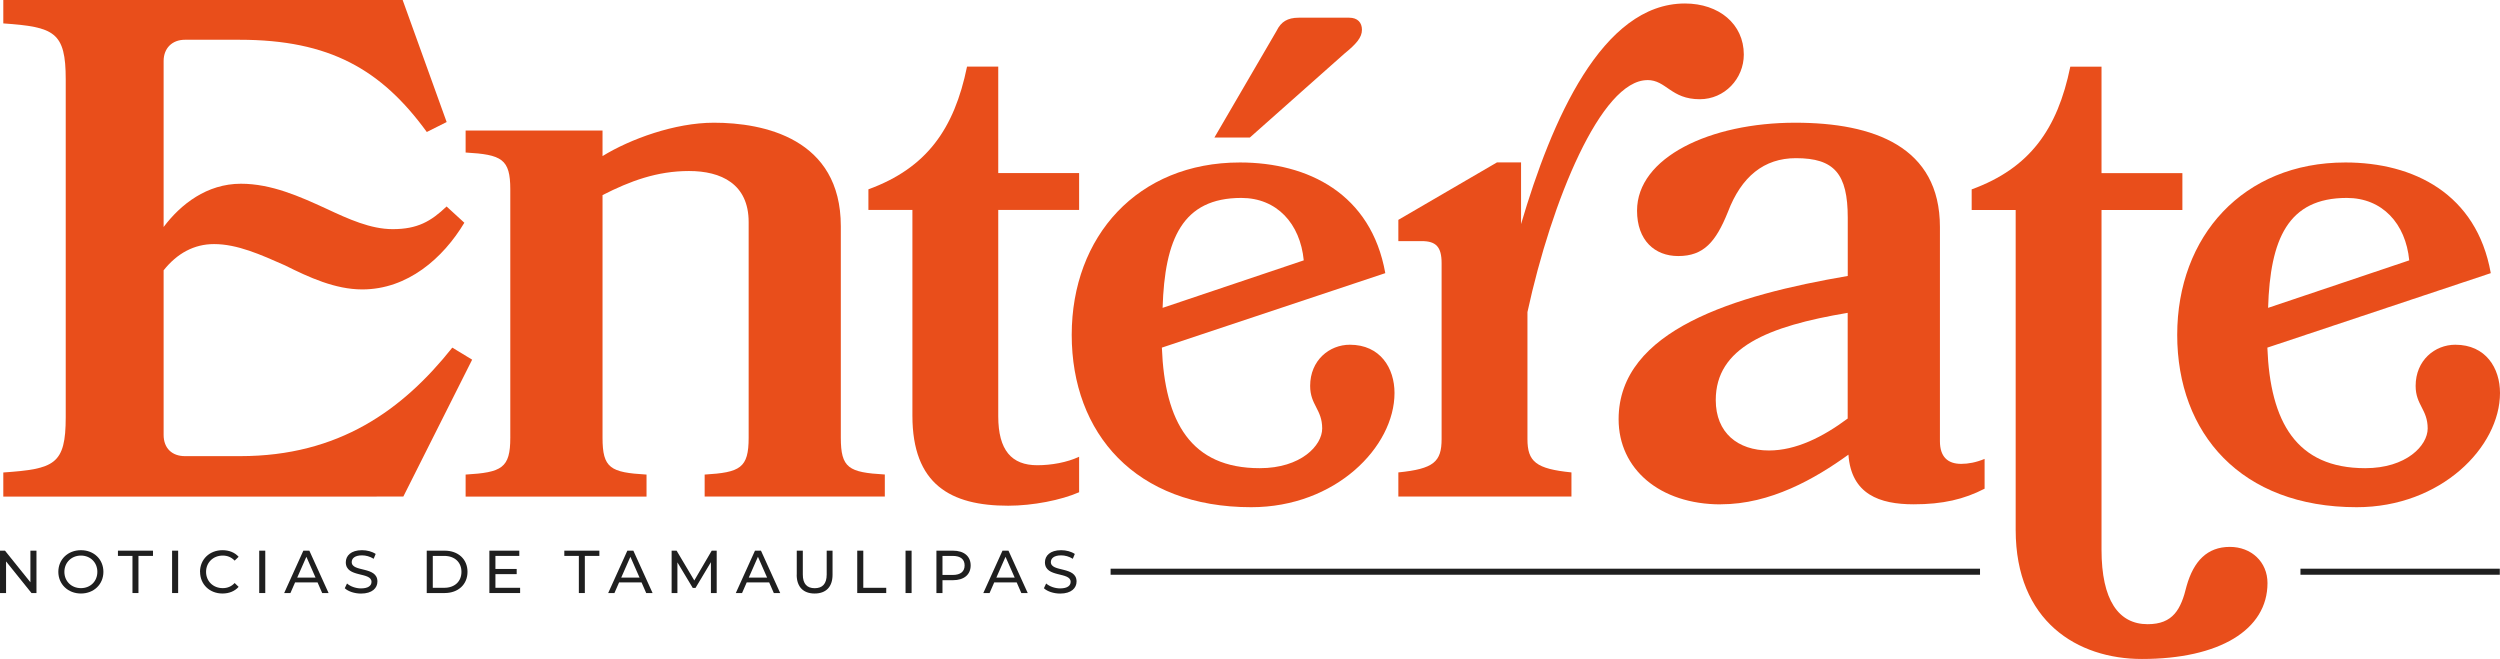 <?xml version="1.0" encoding="UTF-8"?> <svg xmlns="http://www.w3.org/2000/svg" id="uuid-5a09b555-c523-4ed7-9edd-bc1265feadc3" viewBox="0 0 371.6 97.95"><path d="M5.42,81.85v6.3h-.74l-3.78-4.7v4.7h-.9v-6.3h.74l3.78,4.7v-4.7h.9Z" style="fill:#1f1f1f;"></path><path d="M8.67,85c0-1.85,1.42-3.22,3.36-3.22s3.34,1.37,3.34,3.22-1.42,3.22-3.34,3.22-3.36-1.38-3.36-3.22ZM14.47,85c0-1.4-1.04-2.42-2.44-2.42s-2.46,1.03-2.46,2.42,1.04,2.42,2.46,2.42,2.44-1.03,2.44-2.42Z" style="fill:#1f1f1f;"></path><path d="M19.69,82.63h-2.16v-.78h5.21v.78h-2.16v5.52h-.89v-5.52Z" style="fill:#1f1f1f;"></path><path d="M25.58,81.85h.9v6.3h-.9v-6.3Z" style="fill:#1f1f1f;"></path><path d="M29.73,85c0-1.86,1.42-3.22,3.34-3.22.97,0,1.82.33,2.4.98l-.59.57c-.49-.51-1.08-.75-1.77-.75-1.42,0-2.48,1.03-2.48,2.42s1.05,2.42,2.48,2.42c.69,0,1.29-.24,1.77-.76l.59.57c-.58.65-1.42.99-2.4.99-1.91,0-3.33-1.36-3.33-3.22Z" style="fill:#1f1f1f;"></path><path d="M38.53,81.85h.9v6.3h-.9v-6.3Z" style="fill:#1f1f1f;"></path><path d="M47.21,86.57h-3.35l-.69,1.58h-.93l2.85-6.3h.89l2.86,6.3h-.95l-.69-1.58ZM46.9,85.85l-1.36-3.09-1.36,3.09h2.72Z" style="fill:#1f1f1f;"></path><path d="M51.25,87.43l.33-.7c.47.42,1.27.73,2.08.73,1.09,0,1.56-.42,1.56-.97,0-1.54-3.82-.57-3.82-2.91,0-.97.76-1.8,2.41-1.8.74,0,1.5.2,2.03.56l-.3.72c-.55-.35-1.17-.51-1.73-.51-1.07,0-1.53.45-1.53,1,0,1.54,3.82.58,3.82,2.89,0,.96-.77,1.79-2.44,1.79-.96,0-1.91-.32-2.41-.79Z" style="fill:#1f1f1f;"></path><path d="M63.43,81.85h2.66c2.03,0,3.4,1.28,3.4,3.15s-1.38,3.15-3.4,3.15h-2.66v-6.3ZM66.03,87.37c1.56,0,2.56-.95,2.56-2.37s-1-2.37-2.56-2.37h-1.7v4.74h1.7Z" style="fill:#1f1f1f;"></path><path d="M77.31,87.37v.78h-4.57v-6.3h4.45v.78h-3.55v1.94h3.16v.77h-3.16v2.03h3.67Z" style="fill:#1f1f1f;"></path><path d="M86.04,82.63h-2.16v-.78h5.21v.78h-2.16v5.52h-.89v-5.52Z" style="fill:#1f1f1f;"></path><path d="M95.37,86.57h-3.35l-.69,1.58h-.93l2.85-6.3h.89l2.86,6.3h-.95l-.69-1.58ZM95.06,85.85l-1.36-3.09-1.36,3.09h2.72Z" style="fill:#1f1f1f;"></path><path d="M105.67,88.15v-4.59s-2.29,3.83-2.29,3.83h-.41l-2.28-3.8v4.56h-.86v-6.3h.74l2.63,4.43,2.59-4.43h.74v6.3s-.85,0-.85,0Z" style="fill:#1f1f1f;"></path><path d="M114.34,86.57h-3.35l-.69,1.58h-.93l2.85-6.3h.89l2.86,6.3h-.95l-.69-1.58ZM114.02,85.85l-1.36-3.09-1.36,3.09h2.72Z" style="fill:#1f1f1f;"></path><path d="M118.43,85.43v-3.58h.9v3.55c0,1.4.64,2.03,1.77,2.03s1.78-.63,1.78-2.03v-3.55h.87v3.58c0,1.83-1,2.79-2.66,2.79s-2.67-.96-2.67-2.79Z" style="fill:#1f1f1f;"></path><path d="M127.42,81.85h.9v5.52h3.41v.78h-4.31v-6.3Z" style="fill:#1f1f1f;"></path><path d="M134.6,81.85h.9v6.3h-.9v-6.3Z" style="fill:#1f1f1f;"></path><path d="M144.28,84.04c0,1.37-.99,2.2-2.63,2.2h-1.56v1.91h-.9v-6.3h2.46c1.64,0,2.63.83,2.63,2.2ZM143.38,84.04c0-.9-.6-1.41-1.76-1.41h-1.53v2.83h1.53c1.15,0,1.76-.51,1.76-1.41Z" style="fill:#1f1f1f;"></path><path d="M151.13,86.57h-3.35l-.69,1.58h-.93l2.85-6.3h.89l2.86,6.3h-.95l-.69-1.58ZM150.82,85.85l-1.36-3.09-1.36,3.09h2.72Z" style="fill:#1f1f1f;"></path><path d="M155.17,87.43l.33-.7c.47.42,1.27.73,2.08.73,1.09,0,1.56-.42,1.56-.97,0-1.54-3.82-.57-3.82-2.91,0-.97.76-1.8,2.41-1.8.74,0,1.5.2,2.03.56l-.3.72c-.55-.35-1.17-.51-1.73-.51-1.07,0-1.53.45-1.53,1,0,1.54,3.82.58,3.82,2.89,0,.96-.77,1.79-2.44,1.79-.96,0-1.91-.32-2.41-.79Z" style="fill:#1f1f1f;"></path><path d="M70.18,53.46l-10.23,20.35H.49v-3.58c7.59-.53,9.28-1.16,9.28-8.22V11.81c0-7.06-1.69-7.8-9.28-8.33V0h59.36l6.54,18.14-2.95,1.48c-6.75-9.28-14.44-13.71-27.84-13.71h-8.12c-1.9,0-3.16,1.27-3.16,3.16v24.67c2.53-3.37,6.43-6.43,11.49-6.43,4.53,0,8.75,1.9,12.65,3.69,3.37,1.58,6.64,3.06,9.91,3.06,3.69,0,5.69-1.16,8.01-3.37l2.64,2.42c-3.16,5.27-8.44,9.91-15.18,9.91-4.01,0-7.91-1.79-11.49-3.58-3.58-1.58-7.06-3.16-10.54-3.16-2.95,0-5.48,1.37-7.49,3.9v24.46c0,2,1.27,3.16,3.16,3.16h8.22c14.66,0,24.15-6.85,31.53-16.13l2.95,1.79Z" style="fill:#e94e1b;"></path><path d="M104.74,73.81v-3.27c5.27-.32,6.54-.95,6.54-5.48v-32.05c0-5.69-4.11-7.59-8.86-7.59s-8.75,1.48-12.86,3.58v36.06c0,4.53,1.16,5.17,6.54,5.48v3.27h-26.89v-3.27c5.38-.32,6.64-.95,6.64-5.48V28.15c0-4.53-1.27-5.17-6.64-5.48v-3.27h20.35v3.8c4.11-2.53,10.75-4.96,16.55-4.96,7.38,0,18.87,2.32,18.87,15.39v31.42c0,4.53,1.16,5.17,6.54,5.48v3.27h-26.78Z" style="fill:#e94e1b;"></path><path d="M160.39,73.17c-2.64,1.16-6.85,2-10.54,2-8.54,0-14.23-3.16-14.23-13.39v-30.58h-6.54v-3.06c8.65-3.16,12.76-8.96,14.66-18.24h4.64v15.82h12.02v5.48h-12.02v30.68c0,5.06,2,7.27,5.8,7.27,2.11,0,4.43-.42,6.22-1.26v5.27Z" style="fill:#e94e1b;"></path><path d="M184.3,24.15c10.12,0,19.51,4.64,21.61,16.45l-33.21,11.07c.42,11.07,4.32,17.92,14.55,17.92,6.12,0,9.28-3.37,9.28-5.9,0-2.85-1.79-3.48-1.79-6.33,0-3.8,2.85-6.12,5.9-6.12,4.53,0,6.64,3.48,6.64,7.17,0,8.01-8.75,16.98-21.3,16.98-17.19,0-26.68-10.97-26.68-25.62s9.81-25.62,24.99-25.62ZM193.79,38.7c-.53-5.48-4.01-9.28-9.28-9.28-8.75,0-11.39,6.12-11.7,16.34l20.98-7.06ZM189.78,4.53c.63-1.27,1.58-1.9,3.27-1.9h7.49c1.27,0,1.9.74,1.9,1.79,0,1.16-.84,2.11-2.64,3.58l-14.02,12.44h-5.27l9.28-15.92Z" style="fill:#e94e1b;"></path><path d="M244.86,11.91c-6.85,0-14.23,17.92-17.82,34.48v18.87c0,3.37,1.27,4.43,6.54,4.96v3.58h-25.73v-3.58c5.27-.53,6.43-1.58,6.43-4.96v-26.15c0-2.42-.84-3.27-2.95-3.27h-3.48v-3.16l14.66-8.54h3.58v9.17c4.53-15.39,12.02-32.79,24.36-32.79,5.06,0,8.75,3.06,8.75,7.59,0,3.58-2.85,6.64-6.54,6.64-4.32,0-4.96-2.85-7.8-2.85Z" style="fill:#e94e1b;"></path><path d="M255.77,74.97c-9.07,0-15.18-5.27-15.18-12.65,0-13.29,17.4-18.45,34.06-21.3v-8.65c0-6.54-2-8.86-7.7-8.86-4.75,0-8.12,2.74-10.12,8.01-1.79,4.43-3.58,6.54-7.38,6.54-3.48,0-6.12-2.32-6.12-6.75,0-7.91,10.86-13.07,23.51-13.07,11.7,0,21.51,3.58,21.51,15.5v31.84c0,2.32,1.16,3.37,3.16,3.37,1.05,0,2.21-.21,3.48-.74v4.43c-3.06,1.58-6.22,2.32-10.54,2.32-5.06,0-9.28-1.48-9.7-7.38-4.96,3.58-11.6,7.38-18.98,7.38ZM274.64,46.5c-11.91,2-19.61,5.17-19.61,12.97,0,4.85,3.27,7.49,7.91,7.49,4.01,0,8.01-2,11.7-4.75v-15.71Z" style="fill:#e94e1b;"></path><path d="M312.37,31.21v50.5c0,7.49,2.53,11.07,6.85,11.07,3.8,0,4.96-2.21,5.8-5.69,1.05-3.69,3.06-5.8,6.43-5.8,3.16,0,5.59,2.21,5.59,5.38,0,6.96-7.17,11.28-18.66,11.28-9.59,0-18.77-5.59-18.77-19.19V31.21h-6.54v-3.06c8.65-3.16,12.76-8.96,14.66-18.24h4.64v15.82h12.02v5.48h-12.02Z" style="fill:#e94e1b;"></path><path d="M348.62,24.15c10.12,0,19.51,4.64,21.61,16.45l-33.21,11.07c.42,11.07,4.32,17.92,14.55,17.92,6.12,0,9.28-3.37,9.28-5.9,0-2.85-1.79-3.48-1.79-6.33,0-3.8,2.85-6.12,5.9-6.12,4.53,0,6.64,3.48,6.64,7.17,0,8.01-8.75,16.98-21.3,16.98-17.19,0-26.68-10.97-26.68-25.62s9.81-25.62,24.99-25.62ZM358.11,38.7c-.53-5.48-4.01-9.28-9.28-9.28-8.75,0-11.39,6.12-11.7,16.34l20.98-7.06Z" style="fill:#e94e1b;"></path><path d="M165.08,85.43v-.9h129.23v.9h-129.23Z" style="fill:#1f1f1f;"></path><path d="M341.94,85.43v-.9h29.63v.9h-29.63Z" style="fill:#1f1f1f;"></path></svg> 